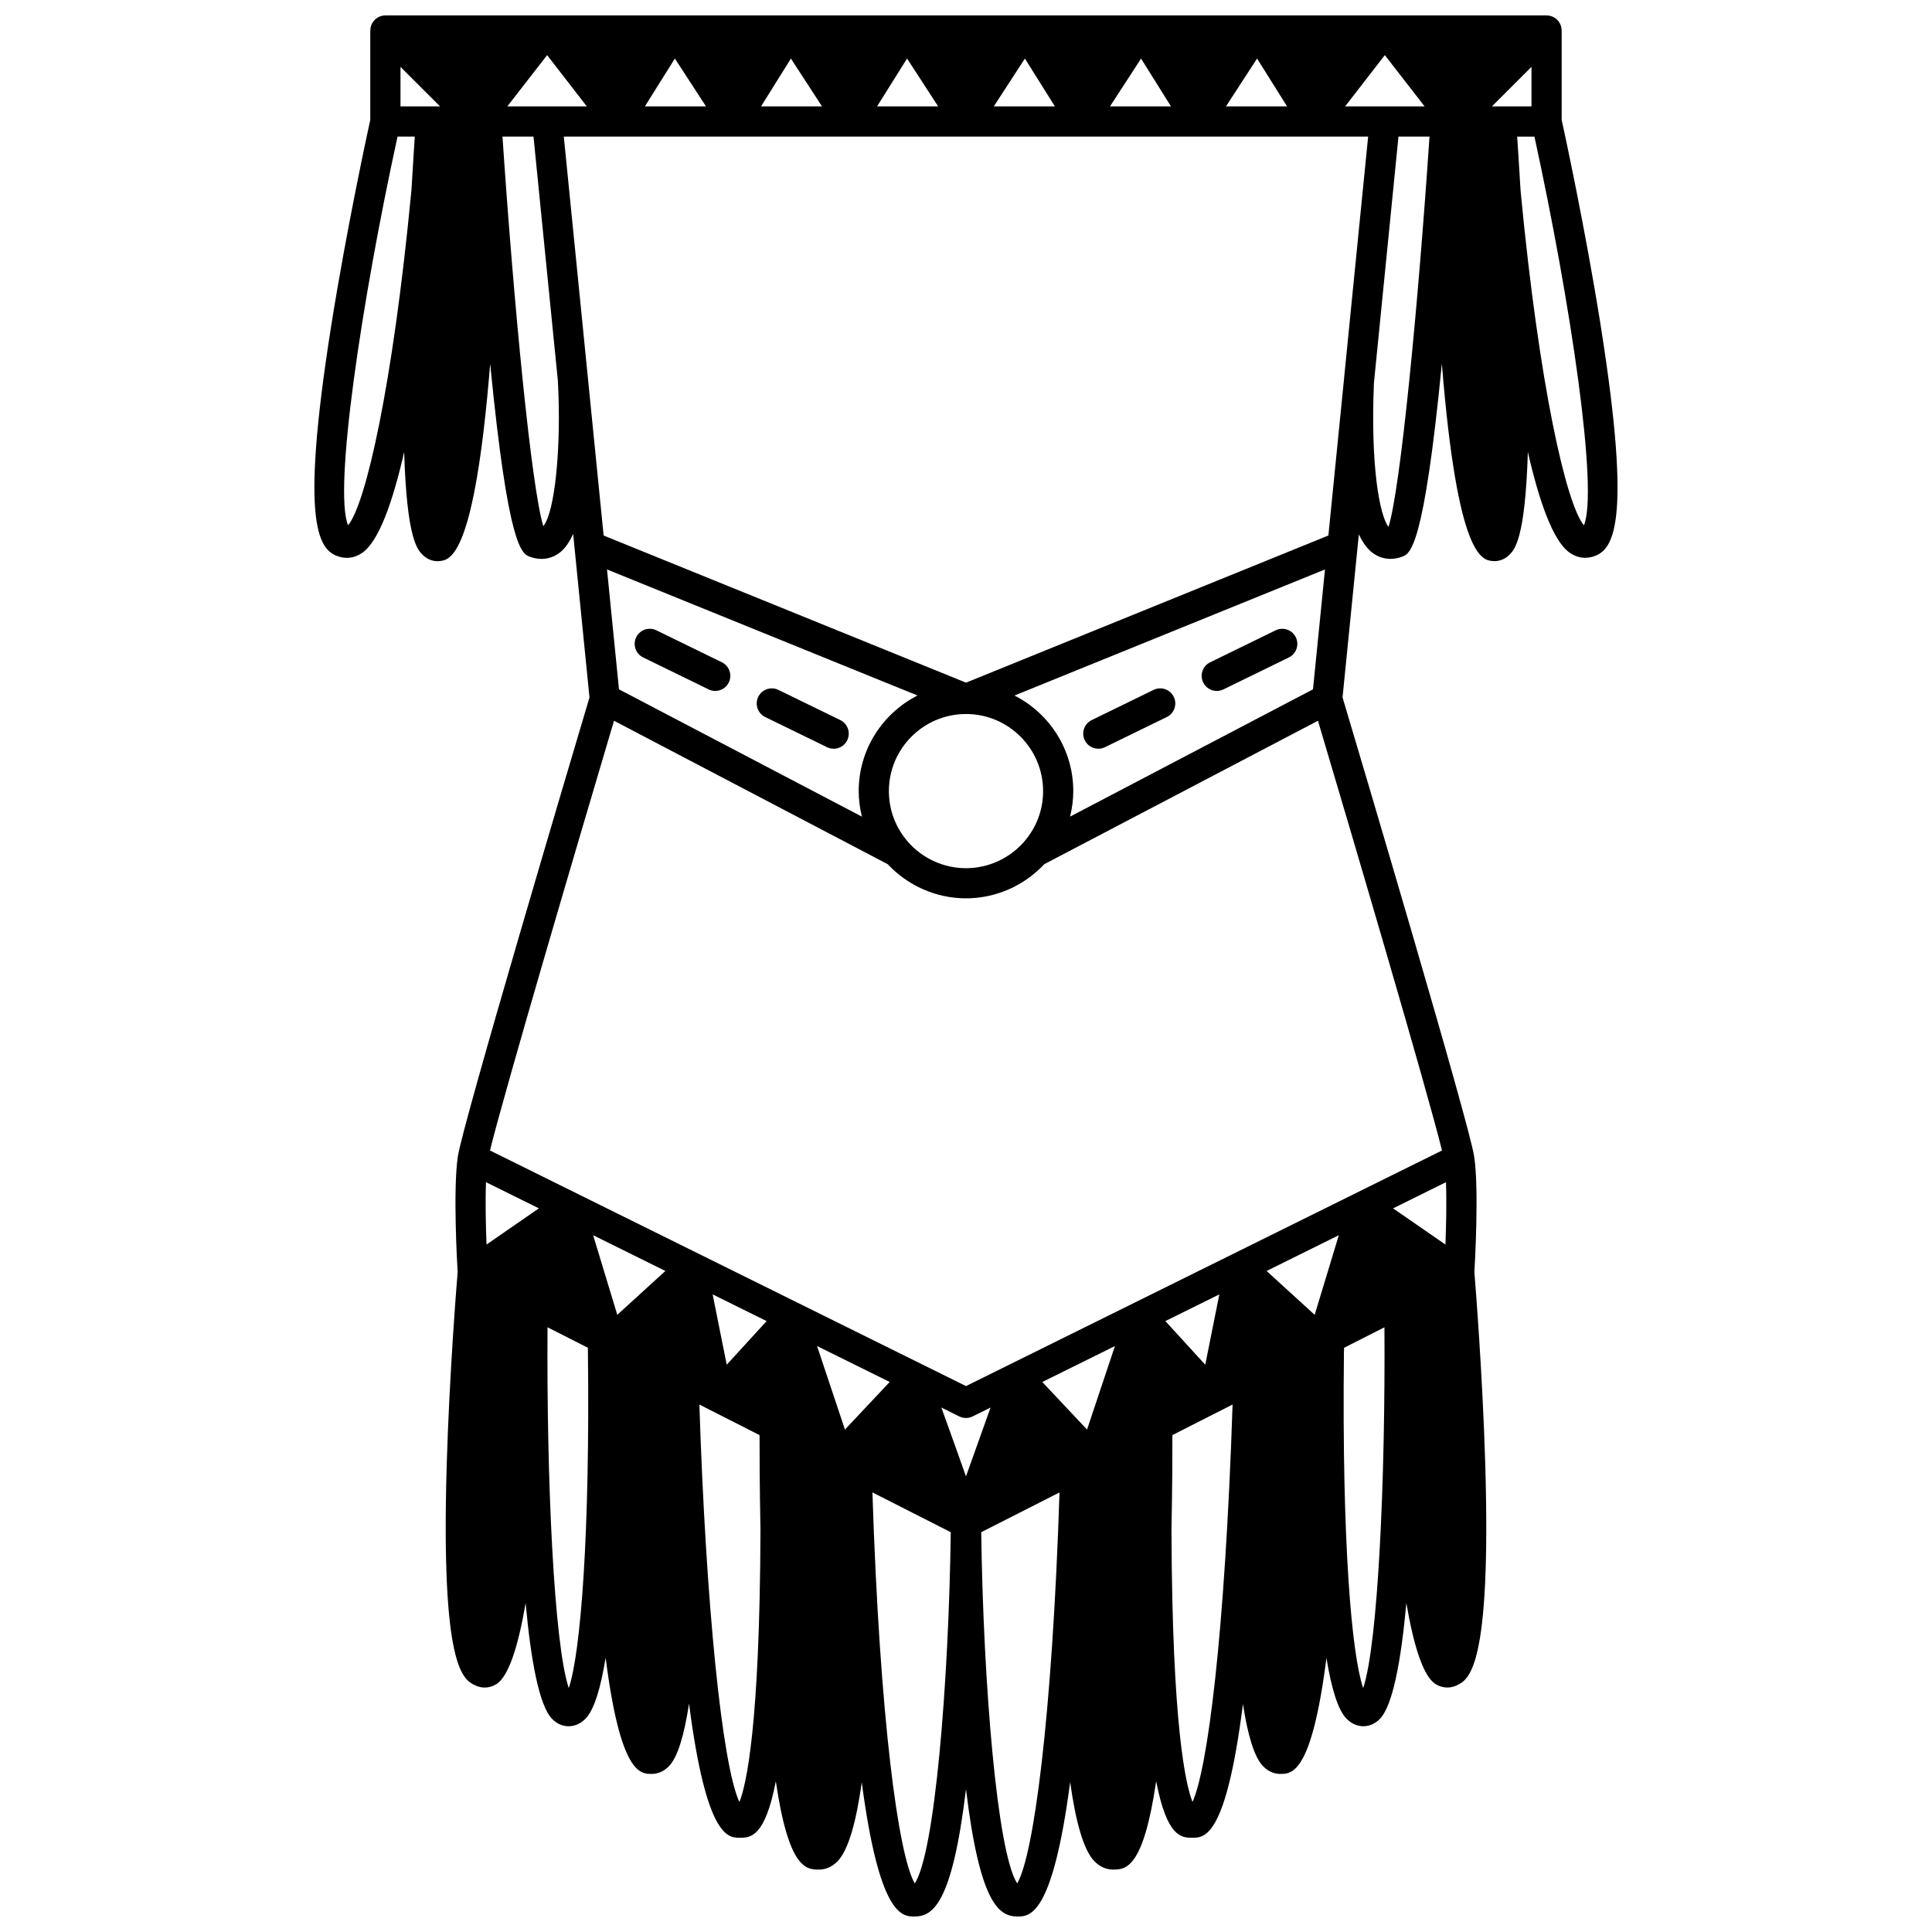 <?xml version="1.0" encoding="UTF-8"?>
<!-- Uploaded to: ICON Repo, www.svgrepo.com, Generator: ICON Repo Mixer Tools -->
<svg width="800px" height="800px" version="1.1" viewBox="144 144 512 512" xmlns="http://www.w3.org/2000/svg">
 <defs>
  <clipPath id="a">
   <path d="m227 148.09h346v503.81h-346z"/>
  </clipPath>
 </defs>
 <path d="m366.69 334.83-16.398-7.996c-1.992-0.973-4.383-0.145-5.348 1.84-0.969 1.984-0.145 4.379 1.84 5.348l16.398 7.996c0.566 0.277 1.164 0.406 1.75 0.406 1.48 0 2.906-0.824 3.594-2.246 0.969-1.984 0.148-4.383-1.836-5.348z"/>
 <path d="m335.3 319.51-17.352-8.473c-1.973-0.969-4.379-0.148-5.348 1.84-0.969 1.984-0.145 4.379 1.84 5.348l17.352 8.473c0.562 0.277 1.16 0.406 1.75 0.406 1.48 0 2.906-0.824 3.594-2.246 0.969-1.984 0.145-4.379-1.836-5.348z"/>
 <path d="m435.07 342.42c0.582 0 1.184-0.129 1.75-0.406l16.398-7.996c1.984-0.969 2.809-3.363 1.84-5.348-0.961-1.984-3.344-2.812-5.348-1.84l-16.398 7.996c-1.984 0.969-2.809 3.363-1.84 5.348 0.691 1.422 2.117 2.246 3.598 2.246z"/>
 <path d="m466.46 327.11c0.586 0 1.188-0.129 1.75-0.406l17.352-8.473c1.984-0.969 2.809-3.363 1.84-5.348-0.969-1.988-3.375-2.812-5.348-1.84l-17.352 8.473c-1.984 0.969-2.809 3.363-1.84 5.348 0.695 1.418 2.117 2.246 3.598 2.246z"/>
 <g clip-path="url(#a)">
  <path d="m568.18 230.14c-4.043-25.465-9.551-50.863-10.32-54.375v-23.676c0-0.031-0.02-0.059-0.02-0.098-0.012-0.488-0.102-0.973-0.289-1.43-0.402-0.98-1.184-1.758-2.164-2.168-0.488-0.199-1.008-0.305-1.527-0.305h-307.73c-0.52 0-1.039 0.105-1.527 0.309-0.984 0.406-1.758 1.188-2.164 2.168-0.191 0.453-0.277 0.938-0.293 1.426 0 0.031-0.02 0.059-0.02 0.098v23.672c-0.77 3.512-6.277 28.914-10.32 54.375-8.582 54.07-3.219 60.098 2.492 61.504 0.469 0.113 1.016 0.195 1.621 0.195 1.207 0 2.656-0.328 4.172-1.402 4.312-3.062 7.973-13.348 11.016-26.641 0.703 23.148 3.547 25.93 4.945 27.293 1.086 1.062 2.445 1.633 3.891 1.633 0.152 0 0.309-0.008 0.465-0.02 2.871-0.262 9.359-0.906 13.492-52.324 4.789 49.031 8.387 50.383 10.547 51.172 1.031 0.383 2.059 0.57 3.066 0.57 1.676 0 3.285-0.527 4.703-1.57 1.488-1.094 2.684-2.875 3.676-5.051l4.328 43.336c-4.375 14.68-33.625 113.06-34.887 121.66-1.301 8.625-0.199 28.141-0.051 30.664-0.242 2.793-2.176 26.711-2.894 50.926-1.602 54.262 4.383 57.07 7.606 58.582 0.797 0.371 1.629 0.555 2.461 0.555 1.059 0 2.109-0.301 3.07-0.891 3.316-2.055 5.84-10.23 7.773-21.492 1.383 15.129 3.578 27.215 7.043 30.723 1.562 1.582 3.219 1.914 4.336 1.914 1.148 0 2.856-0.344 4.461-1.973 2.324-2.352 4.062-8.164 5.359-16.199 3.93 30.77 9.145 30.805 12.207 30.805 1.172 0 2.914-0.352 4.551-2.019 2.363-2.414 4.094-8.387 5.348-16.617 4.566 35.5 10.359 35.555 13.414 35.555 2.812 0 6.699-0.023 9.582-14.973 3.422 23.367 8.145 23.406 11.449 23.406 1.254 0 3.129-0.379 4.906-2.195 2.953-3.023 5.008-10.797 6.422-20.938 4.672 35.512 10.75 35.566 13.945 35.566 4.742 0 9.969-2.961 13.676-33.742 3.707 30.781 8.934 33.742 13.676 33.742 3.188 0 9.262-0.055 13.93-35.633 1.422 10.254 3.488 17.992 6.445 21.008 1.766 1.809 3.637 2.188 4.898 2.188 3.305 0 8.023-0.039 11.449-23.414 2.887 14.957 6.773 14.98 9.586 14.98 3.273 0 8.926-0.055 13.414-35.441 1.25 8.164 2.988 14.094 5.348 16.508 1.637 1.668 3.379 2.019 4.551 2.019 3.074 0 8.312-0.031 12.23-30.738 1.297 8 3.031 13.797 5.344 16.133 1.602 1.625 3.312 1.965 4.453 1.965 1.117 0 2.769-0.332 4.336-1.914 3.465-3.512 5.66-15.594 7.043-30.723 1.93 11.266 4.457 19.438 7.773 21.492 0.957 0.586 2.008 0.891 3.07 0.891 0.832 0 1.672-0.184 2.473-0.559 3.215-1.508 9.199-4.312 7.594-58.578-0.719-24.215-2.652-48.133-2.883-50.922 0.148-2.523 1.246-22.039-0.051-30.645-1.258-8.625-30.512-107.01-34.887-121.69l4.32-43.211c1.008 2.168 2.231 3.879 3.723 4.961 1.406 1.023 3.004 1.539 4.664 1.539 1 0 2.027-0.188 3.047-0.566 2.18-0.797 5.777-2.152 10.566-51.184 4.129 51.422 10.625 52.066 13.512 52.328 0.148 0.016 0.301 0.02 0.453 0.02 1.422 0 2.785-0.57 3.879-1.633 1.398-1.363 4.242-4.141 4.945-27.289 3.043 13.285 6.707 23.574 11.016 26.637 1.512 1.07 2.957 1.402 4.172 1.402 0.609 0 1.156-0.082 1.621-0.199 5.684-1.395 11.051-7.418 2.469-61.488zm-68.004 14.277c-0.004 0.051 0.02 0.102 0.016 0.148h-0.023c-0.012 0.07-0.012 0.145-0.02 0.219 0 0.012-0.008 0.02-0.008 0.031l-4.106 41.102-96.035 38.992-96.031-38.992-10.555-105.72h213.16zm-8.219 82.262-64.379 33.738c0.543-2.203 0.852-4.469 0.852-6.766 0-11.051-6.356-20.629-15.586-25.332l82.293-33.41zm-183.92 0-3.172-31.77 82.285 33.406c-9.234 4.703-15.586 14.277-15.586 25.332 0 2.297 0.305 4.562 0.852 6.766zm76.621 40.465c-3.336-3.832-5.094-8.496-5.094-13.492 0-11.266 9.168-20.434 20.434-20.434s20.434 9.168 20.434 20.434c0 4.992-1.758 9.66-5.082 13.473-3.902 4.418-9.5 6.957-15.355 6.957-5.856 0-11.449-2.535-15.336-6.938zm-31.055-207.62 8.238 12.676h-16.16zm92.793 0 7.926 12.676h-16.16zm38.695 12.672h-16.195l8.242-12.684zm-61.531 0h-16.195l8.242-12.684zm-30.934 0h-16.195l7.949-12.684zm-61.531 0h-16.195l7.949-12.684zm-80.961-10.469 10.488 10.469h-10.488zm38.859-3.117 10.52 13.586h-21.066zm211.48 13.586 10.52-13.586 10.547 13.586zm38.898 0 10.488-10.473v10.473zm-303.13 111.01c-3.859-9.199 3.469-58.805 13.109-103.01h4.578c-0.207 3.121-0.508 7.769-0.848 13.566-0.027 0.242-0.047 0.484-0.059 0.734l-0.031 0.371c-4.891 51.258-12.055 82.75-16.75 88.34zm51.734 0.227c-3.16-10.418-7.781-58.23-10.816-103.24h8.223l6.469 64.816c0 0.008-0.004 0.012-0.004 0.02 0.949 17.469-0.797 34.758-3.871 38.402zm239.22 173.86c0.199 5.215 0.047 11.648-0.141 16.527l-13.871-9.59zm-34.793 35.148-12.746-11.621 19.145-9.477zm-29 13.223-10.566-11.562 14.301-7.078zm-31.328 17.184-11.855-12.605 19.254-9.527zm-32.078 12.41c-1.52-4.301-3.621-10.188-6.523-18.242l4.742 2.348c0.559 0.277 1.168 0.414 1.773 0.414 0.609 0 1.219-0.141 1.773-0.414l4.746-2.348c-2.887 8.055-4.992 13.941-6.512 18.242zm-32.078-12.41-7.394-22.137 19.254 9.527zm-31.328-17.184-3.731-18.641 14.301 7.078zm-29.004-13.223-6.398-21.098 19.145 9.477zm-34.652-18.625c-0.188-4.875-0.34-11.305-0.141-16.527l14.016 6.934zm21.797 117.54c-3.922-11.691-5.906-55.305-5.629-95.613l10.688 5.426c0.004 0.137 0.004 0.238 0.008 0.383v0.02c0.605 49.121-1.934 80.508-5.066 89.785zm45.219 30.203c-4.582-9.852-8.875-52.102-10.609-105.34l15.949 8.102c-0.004 4.231 0.016 13.527 0.242 24.898v0.742c-0.195 51.543-3.754 67.035-5.582 71.602zm46.48 21.566c-4.328-7.25-9.297-43.629-11.227-103.62l20.762 10.543c-0.547 40.234-4.238 84.965-9.535 93.078zm27.137-0.004c-5.297-8.121-8.984-52.84-9.531-93.074l20.746-10.535c-1.938 59.988-6.91 96.371-11.215 103.61zm46.465-21.594c-1.832-4.602-5.379-20.145-5.578-71.57v-0.66c0.23-11.434 0.25-20.746 0.242-24.984l15.953-8.102c-2.059 61.992-6.703 96.676-10.617 105.32zm45.223-30.164c-3.035-8.863-5.66-38.262-5.098-88.887v-0.004c0.016-0.48 0.027-0.902 0.039-1.297l10.695-5.43c0.273 40.316-1.711 83.945-5.637 95.617zm20.887-142.47-126.14 62.434-126.15-62.438c3.762-15.398 23.488-82.324 32.867-113.88l72.531 38.008c5.387 5.75 12.887 9.051 20.75 9.051 7.852 0 15.344-3.293 20.738-9.047l72.535-38.012c9.387 31.543 29.094 98.441 32.871 113.88zm-14.176-165.27c-2.277-2.863-4.793-15.699-3.863-38.047 0.02-0.152 0.023-0.25 0.031-0.363l6.477-65.016h8.223c-3.047 45.281-7.703 93.391-10.867 103.43zm51.789-0.41c-4.695-5.59-11.855-37.066-16.75-88.301-0.008-0.129-0.023-0.363-0.027-0.414-0.016-0.27-0.035-0.535-0.043-0.535-0.344-5.848-0.656-10.586-0.867-13.754h4.578c9.637 44.199 16.969 93.805 13.109 103z"/>
 </g>
</svg>